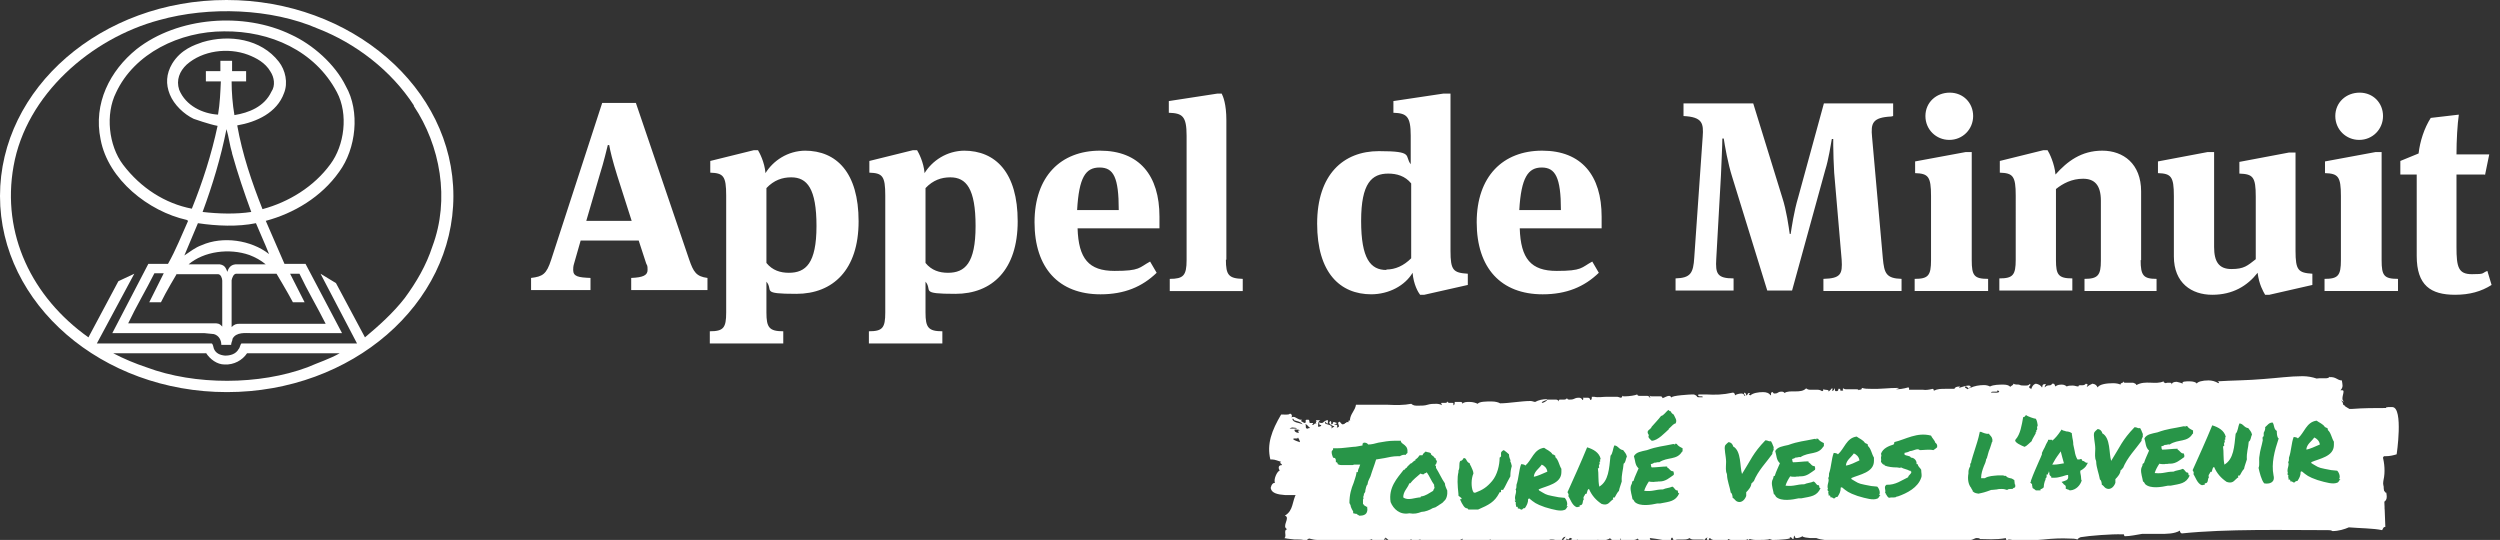 <svg id="Ebene_2" xmlns="http://www.w3.org/2000/svg" version="1.1" viewBox="0 0 534.3 115.4"><rect x="0" y="0" width="534.3" height="115.4" fill="#333333" stroke="none"/><defs><clipPath id="clippath"><path class="st1" d="M0 0h96.9v83.8H0z"/></clipPath><clipPath id="clippath-1"><path class="st1" d="M0 0h96.9v83.8H0z"/></clipPath><style>.st0{fill:#fff}.st1,.st2{fill:none}.st2{stroke:#fff;stroke-dasharray:0 0 0 0 0 0;stroke-linecap:round;stroke-linejoin:round;stroke-width:.5px}.st4{fill:#289548}</style></defs><g id="Ebene_1-2"><g id="b"><g id="c"><path class="st0" d="M96.9 41.9c0 23.1-21.7 41.9-48.4 41.9S0 65 0 41.9 21.7 0 48.4 0s48.5 18.8 48.5 41.9m-8.4-19.3C83.6 15 75.9 9.2 67.9 6.1 58 1.8 44.7 1.3 34 4.3 19.5 8.2 5.6 20.2 2.9 35.5c-2.6 14.5 3.9 28 16 36.6l6.4-12 3.4-1.6-8 14.9h24.5c.3 0 .4.8.5 1.1.4 1 1.3 1.4 2.4 1.5 1.1 0 2.3-.3 2.9-1.4.3-.3.3-.9.6-1.2h24.7l-7.8-14.9 3.3 2L78 72.1c3-2.5 6.1-5.3 8.5-8.4 2.5-3.4 4.6-7 5.9-11 3.8-10.1 1.7-21.6-4-30.1M44 75.5H24.2c2.3 1.2 4.7 2.2 7.1 3 10.4 3.9 24.2 3.8 34.4 0 2.3-1 4.8-1.8 6.9-3H52.8C51.8 77 50 78 48 77.9c-1.6 0-3.1-1.1-4-2.5" style="clip-path:url(#clippath)"/><path class="st0" d="M73.9 18.4c3.1 5.4 2.2 13.4-1.4 18.3-3.8 5.4-9.7 8.9-15.7 10.5l4 9.2h4.5l7.8 14.8H53.9c-1.4 0-3.4-.3-4.2 1.2 0 .4-.3.8-.3 1.3h-2.1c0-1-.5-2-1.6-2.3l-2-.2H24l7.7-14.8h4.2c1.7-3 2.9-6.1 4.3-9.2l-.3-.2c-8.1-1.8-16.8-8.6-18.4-17.2-1.6-7.7 2-14.7 7.7-19.3 8.8-6.9 22.9-8 33-3.1 4.6 2.1 9.4 6.3 11.7 11M72 19.7c-4.7-8.9-14.3-13.1-24.1-13-9.5 0-19.2 4.7-23.1 13.1-2.3 4.6-1.6 11.3 1.5 15.4 3.8 5 9 8.3 14.7 9.4 2.3-5.7 4.2-11.6 5.5-17.7-1.7-.3-5.1-1.5-5.1-1.5-2.1-1-4.2-3-5.1-5.2-.9-2.2-.8-4.4.5-6.6 1.9-3.1 4.8-4 6.5-4.6 5.7-1.7 12.5-.7 16.3 4.2 1.4 1.8 2 4.5 1.1 6.7-1.5 4.2-5.9 6.2-10 6.9 1.1 6.2 3.1 12.1 5.4 17.9 5.6-1.5 11-4.8 14.5-9.6 3-4 3.9-10.7 1.4-15.4m-14.2-4.4c-1.1-1.9-3-2.9-4.8-3.6-4.3-1.6-9.7-.9-13.1 2.1-1.5 1.4-2.3 3.3-1.6 5.4 1.4 3.4 5 5.1 8.3 5.3.4-2.3.5-4.9.6-7.1H44v-2.2h3.1V13h2.5v2.2h3v2.2h-3.1c0 2.3.2 4.9.6 7.2 3.1-.5 6.4-1.8 7.9-5 .9-1.3.6-3.1-.2-4.3m-8.2 17.4c-.5-1.6-.7-3.5-1.2-5.1-1.2 6.1-3 12-5.1 17.7 3.4.4 7.2.5 10.4 0-1.5-4.1-2.9-8.2-4.1-12.5m5.1 14.9c-3.9.8-8.4.6-12.4 0l-2.9 6.9c1.2-.8 2.3-1.7 3.7-2.2 4.5-2 10.6-1.1 14.4 1.9-.9-2.3-1.9-4.4-2.8-6.6m2.1 8.8c-1.1-.9-2.2-1.5-3.5-2-4.3-1.5-9.7-.8-13 2H47c1.2.2 1.3 1 1.6 1.6.2-.8.7-1.5 1.7-1.6h6.5Zm2.3 2h-8.6c-.6 0-.9.9-1 1.4v10c.6-.6 1-.7 1.7-.7h18.4c-1.8-3.6-3.9-7.1-5.6-10.7h-2l3.1 6.1h-2.5c-1.1-2.1-3.5-6.1-3.5-6.1m-21.3 0s-2.4 4-3.4 6.1h-2.5l3.1-6.2h-2c-1.8 3.6-3.9 7.1-5.6 10.7h18.4c.7 0 1.1 0 1.7.7V60c0-.5-.3-1.4-.9-1.4h-8.8" style="clip-path:url(#clippath-1)"/><path class="st0" d="M293.5 88.5s-2.7 0-3.4.6c-.7.4-1.1.6-1.6 1-.4.4-1.4 1-1.4 1s-1.6 1-2.1 1.6-4.7 4.1-5.8 4.1-3.1 1.7-3.5 2.4c-.4.7-.2 1.3-.2 2s1.2 2.4 1.4 3.1.7 1.7.9 2.1 3 5 3.7 5.1 75.5 2 75.5 2l78.8-1.1 73.6-2.4s.6-6.5-1-8.9.4-2.3 1.3-4.3-1.9-5.4-3.2-6.2c-1.3-.8-7.4-4.7-7.4-4.7l-82.2.6-82.1 2.7-41.3-.7Z"/><path class="st2" d="M291.8 88.7h-.9M288.6 90.1c.2-.2.5-.4.8-.5M287.1 91.1s.4-.2.7-.5M286.1 91.8c-.2 0-.4.3-.5.4M284 93.6c-1.2 1-3 2.4-4.1 2.9M277.9 97.2c-.6.4-1.3.9-1.7 1.4M275.4 101.2v-1M276.1 102.7c.1.3.3.5.4.8M277.2 105.3c.1.2.2.4.2.5M278.5 107.8c.7 1.1 1.6 2.5 2.3 3.2M282.9 111.6c10 .3 66.1 1.7 73.3 1.9M358.4 113.4l150.1-3.5M509.3 108.4c.1-1.8 0-4.9-.7-6.7M507.7 99.5c0-.8.8-1.1 1.5-2M509.7 95.3c-.3-1.6-1.7-3.4-2.7-4.3M505.2 89.7c-1.7-1.1-4.3-2.8-5.5-3.5M497.5 85.9l-162 3.2M333.2 89.1l-39-.5"/><path class="st0" d="M510 87.2c-2.5 0-4.9 0-7.4.2H501c-.1.3-.1.7-.3 1.4-.5.3-1 .3-1.4.3s-.8 0-1.2-.2-.9-.2-1.5-.2h-1c.7 1.8-.9 2-3 1.9H490c-1.4 0-2.8 0-3.7.4-4.6-.2-10.7.8-15.2.6-.5.2-1 .4-1.5.3-.3 0-.7 0-1.1-.3-5.8 1.2-13.3 1.4-18.9 1.7-1.1 0-3.1.4-4.4.4s-.9 0-1.1-.3c-.5.8-1.3.2-2.3.6.2 0 .1-.2-.2-.2-.6 0-2.1 0-2.4.2.2-.2.2-.3.2-.3h-.5c-.1 0-.2 0-.1-.5-.3.2-.5.4-.7.7h-1.6c-.3 0-.6 0-.7-.2-.3 0-.1.2 0 .2-2.9 0-6.7.6-9.7.4-.9 0-1.8-.2-2.5-.3-.2.3-.7.4-1.9.6-.1-.4.5-.2.5-.5h-.1c-.1 0-.1 0-.1-.2-.3 0-.4.5-.6.5s-.2 0-.3-.2c0 .2.1.2.2.2-1.5 0-3 .4-4.5.3-.7 0-1.4-.2-2.2-.5-.8 1.1-3.5.5-5.6.8v-.2h-.2c-1.8.3-7.6.2-9.7.6h-.3c-.2 0-.5 0-.7-.2s-.5-.2-.7-.2-.4 0-.6.2c-.3 0-.2-.3-.2-.5-.4 0-.2.6-.5.7-2.1 0-4-.3-6.5.4-.2 0-.3-.3-.4-.3s-.2 0-.3.3c-.7-.2.5-.2.3-.7-.2 0-.7.3-1 .3s-.6-.2-.6-.7c-.9.4.5.6.4 1.1h-.3c-.2 0-.1-.5-.6-.5-2.2 1.1-2.2 0-4.9.8v-.5h-.4c-.3 0 .1.2 0 .5h-.4c-.8 0-1.3 0-1.7.2-.4 0-.9.2-1.5.2h-.1c-.6 0-.3 0-.2-.4-1.1.8-3.6.2-4.6.6-.3 0 0-.7-.4-.7-.3 0 .1.2 0 .5-2.3 0-3.1.5-4.7.4-.4 0-.8 0-1.3-.2-.2.3-4.1.7-6.4.6h-1l.2-.3c-3 .8-4.4 0-7.9.7-.7 0-1.1-.4-1.3-.8-.7 0 .5.3.2.7h-1.2c-.3 0-.5 0-.7-.5-.1 0-.4.5-.5.5s-.1 0-.1-.4c-1 .5-1.8.6-2.6.5h-3.1c.8-.3.3-.4-.2-.7.4.7-1.7.7-2.1.8-.5 0-.1-.5.2-.5s.2 0 .3.2c0 0-.2-.2-.2-.4-.4 0-1.1.7-1.7.7s-.5 0-.6-.4c-.3 0-.2.3-.3.5-.5 0-.9-.2-1.3-.2h-2.4c-.4-.3.3-.5-.4-.7-.8.2.5.5.2.9-.5 0-.8-.2-1.1-.2s-.7 0-1.7.2c.1-.6-.5-.7 0-1.1-.5.2-1 .3-1 1h-1.9c-.2 0-.4 0-.5.3h-.8c-.2 0-.3 0-.3-.5h.3c.5 0 .5-.3.4-.7-.3.4-1.2.3-1 1.2-.1 0-.3-.2-.5-.2h-.2c-.3 0 0-.3.2-.3 0-.3-.7 0-.7-.4-.6 0 .3.3 0 .7H324c-.3 0-.5 0-.4-.4h-.1c-.4 0-.2.5-.6.5-.4 0-.9-.2-1.3-.2H317c-1 0-2-.3-2.8-.9 0 .2-.1.2-.2.2.1.3.9.2.6.7H307.2c-1 0-2-.2-2.7-.4-.3 0-.5.2-.5.5-.1-.2-.3-.2-.5-.2H302c-.3 0-.7-.2-1-.6.1.4-1.1.6-1.8.6s-.6 0-.3-.3c-.4.2-1.1.2-1.4.5-.3 0-.5-.2-.4-.6-.3 0-.2.3-.3.5-.5 0-1.1-.2-1.6-.2h-3.3c-1.1 0-2.4.2-3.6 0-.8 0-1.6-.2-2.5-.4.8-.7-.4-1.4.8-2.1-.1-.6-.6-.8-.6-1.4.3-.2.9 0 1.2-.3-.2 0-.3-.4-.3-.6-.2 0-.3-.2-.5-.2 0-.2.3 0 .5-.2 0-.3.1-.7-.1-1 .6 0 .5-.7 1.1-.7h.1v-.3c-.5 0-.8.3-1 .3s-.4-.2-.7-.6c0 0-.2.2-.4.2h.1c-.1.5.6.9-.3 1.1.4-.9-.5-.5-.6-.7.3 0 .5-.2.7-.3-.3 0-.5-.2-.7-.2h-.4c.5 0 .1.5-.2.5 0-.3.1-.7-.2-.7-.7.6.7 1.1.9 1.1-.2.2-.5.3-.7.5.7-1.1-2.1-.7-1.1-1.5 0 .2 0 .4.3.4h.1v-.7h-.1c-.3 0-.5.2-.7.3-.2.2-.3.3-.6.3s-.2 0-.4-.2c-.2.8.2.5.4.7-.1.2-.3.3-.7.3 0-.6 0-1.2.5-1.4h-.8c-.1 0-.1 0-.2.2.5 0-.3.3.2.5h-.2c-.4 0-.3.4-.8.3.3-.3.3-.4.1-.4h-.5c-.3 0 0-.7-.4-.7h-.4c-.5.3.3.6-.5.7-.2-.3-1-.3-.4-.7h-.3c-.3 0-.6-.2-.8-.3s-.5-.3-.7-.3-.4 0-.6.2c.3-.2.3-.8-.2-.9-.2.2-.5.2-.7.2H273.8c-2 3.4-3.1 6.3-2.3 9.6h.4c.6 0 1.2.3 1.9.5-.5.3.1.3.2.7-.9 0-.8.7-.5 1.2-.5 0-1.4 1.9-1 2.6h-.1c-.6 0-.9 1.1-.8 1.2.2 1 1.5 1.3 3 1.4h3.2c.1-.2.3-.5.6-.7.6.2 1.2.3 1.7.3h2.4c.5 0 .9 0 1.4.3.5-.7 3.3 0 4.6-.5 0 0-.2.2-.2.3 4.6-.6 6.5.2 9.2-.4.5 0-.4.5.4.6.3 0-.1-.2 0-.5h3.4c.8 0 1.6 0 2.7-.2.3.2 1 .2.9.8.5 0 .2-.7.8-.7h.2c0 .3-.3.4-.3.7.8-.6 1.6-.6 2.5-.6h3c-.1 0-.2.3-.3.5.3-.4.7-.5 1.1-.5s.7 0 1 .2c.4 0 .7.2 1 .2s.6 0 .8-.4c.3 0 .5.2.4.6.6 0 .5-.5 1.1-.5-.1.2-.1.3 0 .3H317.5c.3 0 .5 0 .5.5.4-.4 1.9-.5 3.3-.4 1 0 1.9.2 2.5.3.3-.3.9-.3 1.6-.3h1c0 .4-.2.4-.3.6h.1c.2 0 .3 0 .4-.3.1 0 .2-.3.2-.3.1 0 .1 0 .2.4 0-.4.2-.4.4-.4h.3c.2 0 .5 0 .7-.2h.1c.4 0 .6.2.5.6.3 0 .2-.3.3-.5.3.2.5.3.6.3h.8c.2 0 .4 0 .6.4.2-.2 1.1-.4 1.8-.4s.8 0 .9.3c0-.3.4-.3.9-.3H337.3c.3.2.1.3 0 .5.5-.4 1.3-.6 2.1-.6s1 .2 1.4.4c.5-.4.4-.2 1.2-.3-.1 0-.2.3-.3.5 1-.5 2.1-.5 3.2-.5h2.6c1 0 2 0 3-.3.2 0 .5.2.8.2h3.2c.6 0 1.1 0 1.5.4 7.1-.6 21.6 0 32.4 0s4.3-.3 5.2-.3h.1c.4 0 .8.2 1.2.2h3.1c.6 0 1.1 0 1.6.3.6-.3 1.6-.3 2.1-.6.5.2 1 .3 1.5.3h3.9c.6 0 1.2.2 1.6.6.4 0 .2-.6.5-.7h1.1c.1.3.4.4.6.4.4 0 .8 0 1.2-.2.5 0 .9-.2 1.3-.2s.6 0 .9.4c1-.4 2.1-.4 3.2-.4s1.4.2 1.9.3c.3-.3 1.2-.3 2.2-.3h3.4c.2 0 .2-.3.2-.3.1 0 .3 0 .4.2s.3.2.5.2c.9 0 2.9-.4 4.1-.3h.1v.3c.7 0 1.3-.4 1.9-.4h.1c.2 0 .3 0 .3.2s.1.2.2.2c1.2 0 2.8-.4 4.2-.4s.9 0 1.3.3c.3 0 .1-.2 0-.2 5.9-.4 12.1-.2 17.7-.5 0-.2-.3-.2-.5-.2 4.9-.2 8.8-1 12.9-.8h1.6c-1.5-.6 1.7-.7 2.8-.7h.1c.4 0 .4.4.4.4 3.5 0 11-.9 15.8-.7.8 0 1.5 0 2.2.2.3 0 .5.4.7.4h.2c-.7-.2-.3-.4 0-.4s.5 0 .4.4c.7-.3 1.6-.4 2.5-.4 1.2 0 2.5.4 3.8.5h10.2c.1 0 .2.2.3.2-.1-.5-.1-1.1 0-1.6.4-1.7.2-3.7-.2-5.1h.6c1 0 1.7-.2 2.4-.4 0 .2 1.5-10-.9-10.1s.7.2-1.3 0m-231.6 3.7c-.7-.4-2.1-.3-2.2-1.2h.1c.3 0 .3.2.1.2.4.3 1.6.3 2 1m1 .9c-.6 0-.1-.8-.5-.9h.2c.3 0 .6.7.9.7-.1.2-.5 0-.6.3m-3.3-.1h-.5c.3-.2.6-.3.9-.2.2 0 .5 0 .7.2h-1.1m1.3.9c-.3 0-.9-.3-.7-.7h.3c.4 0 .6 0 .8.2h-.2c-.3 0-.2.3 0 .3 0 .2-.1.2-.2.2m.4 2c-.5-.2-1-.3-1.4-.6 0-.2.1-.2.2-.2h.6c.1 0 .1 0 .2-.2.2.3.3.5.4.8m121-.9h-.2c.4.2.5.6.4 1.1.5 0 .6-.3.9-.5h-.2c-.2 0-.4-.2-.5-.3-.1-.2-.2-.4-.4-.4m1.4.6c-.1 0-.2 0-.3.2.1 0 .2 0 .3-.2m9.3.5c-.1 0-.2.2-.3.3h.1c.2 0 .4 0 .5.2-.1-.3-.2-.5-.3-.5m-.3.4c-.1 0-.1 0-.1.2l.1-.2m-14.5-.3h-.7.1c.5 0-.7.5.1.5-.1-.3.3-.5.6-.5h.1c0 .2-.4 0-.5.3h.9c.2-.4-.2-.5-.6-.6m-76.2 2.2c0 .3-.1.6-.3.7h1s0 .3.2.4c0-.2.4 0 .5-.3-.8-.4-.7-.3-1.4-.6"/><path class="st0" d="M509.3 104.5c.1 1.2.3 2.2-2 2.2-1.4-.3-2.9-.5-4.3-.6-7.1-.4-14 1.9-21.7 2.1v-.3c-.4 0-.2.6-.5.7h-.8c-1.6 0-3.6 0-5.7.2-2 .2-4.1.3-5.8.2-.6 0-1.1 0-1.6-.2-2.5.6-7.6 0-10.4.5H447.8c-1.1 0-2.2-.2-3-.6.9.6-1.9.7-3.5.7h-11.8c-1.3 0-2.2-.2-2.4-.3-.5.5-1.9.5-3.1.5s-1.4 0-1.8-.2c-.5 0 .3.3-.3.5l-2.7-.3H408c-1 0-2-.2-3.1-.3-4.4.6-11.2-.2-15 .4-.5-.6-2.4-.2-3.2-.9-.4 0-.2.2.1.3h.3-4.3c-.7 0-1.4-.2-1.9-.5-.2.5-1 .7-1.8.7s-1.4-.3-1.7-.7c-.3 0 .1.2 0 .5h-3.2c-.7 0-1.4 0-2.5.3-.5 0 .3-.5.3-.7-.7.4-1.6.6-2.5.6s-1.2-.2-1.7-.4c-.2 0 0 .4-.5.4h-.4c.6-.3.4-.3 0-.7-.5 0 .3.5-.3.7-.2 0-.5-.2-.8-.2h-1.1c-.4 0-.6 0-.6-.5-.3 0-.2.3-.3.5-.3-.3-1.1 0-1.1-.6-.2.4-1 .4-1.4.6-.7-.2.2-.4 0-.7h-.2c-.5 0-.2.6-.5.7-.9 0-1.7-.3-2.4-.3h-1.3c.1 0 .2-.3.3-.5h-.1c-.4 0-.6.2-.6.5-.6 0-1-.2-1.5-.3h-1.3c.1 0 0-.2-.2-.2h-3c.1 0 .2-.3.3-.5-1.4.4-3 .4-4.6.4s-1.5 0-2.2-.2-1.5 0-2.3-.2h-4.4c-.1-.2-.4-.3-.7-.3h-1c-.3 0-.5 0-.6-.4-.2 0-.4.3-.5.5-.1 0-.3-.2-.5-.2h-.9c.1-.3-.2-.3-.2-.5-.5.3-1.5.4-2.5.3-1.3 0-2.8-.4-3.2-1.2-.5 0 .3.6.4.7-.1 0-.7.2-1.2.2s-1-.2-.9-.4c-.5.2-.8.3-1.1.2-.4 0-.8-.2-1.4-.4.2.2.2.3 0 .3h-1.2c-.3 0-.5 0-.7.2v-.5c-1.3.3-2.8.3-4.4.2-.8 0-1.6 0-2.4-.2s-1.5 0-2.2-.2h-2.3c-9.3-.3-19.2-.8-29.4-.7h-3.3c-1 1.7-.6 3.7-2.5 4.8 1.3.4-.8 2.3.5 2.9-.9.2 0 1.5-.6 1.9.9.2 1.6.2 2.2.3h.6c.6 0 1.2 0 2 .3 0-.3.2-.4.5-.5.7.2 1.3.3 1.9.3h1.4c.5 0 1 0 1.7.2 1.9-.4 7.2.3 8.5-.4 0 .2-.4.4 0 .5h1.1c.5 0 .7 0 1 .2.5-.2.4-.8.7-1 .5.3.5.5.9.6-.2 0-.3 0-.5.2-.4 0-.1-.5-.4-.6 0 .3 0 .6.2.7 1.7-.2 4.5.4 5.3-.6.1.4.3.5.5.5.4 0 1.1-.4 1.5-.4 0 .2-.1.5.2.5.5-.4 1.9-.4 3.3-.4h.9l1 .2c1.6 0 3.1 0 3.6-.5 0 .2-.1.4-.3.5h4.4c.7 0 1.3 0 1.8-.3.4.3 1 .4 1.7.4 1.6 0 3.8-.3 5.4-.2h5.5c0-.2.2-.2.5-.2s.6 0 1 .2.7.2.9.2h.1c.3-.4.3-.9 1-1-.1.3-.9.8-.3 1.1 0-.3.6 0 .7-.3-.2 0-.3-.2-.2-.4.1 0 .2.2.3.2s.2 0 .3-.2.2-.2.5 0h.1c0 .3-.6.2-.5.7h.4c.7 0 .8-.4 1.3-.5 0 .2-.1.5.2.5 1.2-.4 2.8.3 4.2-.5-.2.2 0 .3.3.3.7 0 2-.3 2.2-.6.2.4.8.6 1.4.6s1.1 0 .7-.5c.4 0 .1.5.6.6h.1c.4-.3.8-.3 1.2-.3h.8c.4 0 .7 0 1.1-.3.1.3.5.4.9.4h1.8c.1-.3-.3-.5 0-.5 1.9.2 2.8.5 4.2.6h.2c0-.3 0-.7.3-.7.1.2.3.3.2.7.5-.3.9-.3 1.3-.3h.9c.4 0 .8 0 1.3-.3.2.2.5.3.8.3h1.8c.3 0 .4 0 .6.2 0-.4.4-.5.7-.7-.3.2-.3.6.2.7 0-.2 0-.5.3-.5.1.2.3.3.7.4h2.1c.3 0 .7 0 .9.3 0-.2 0-.5.3-.5.1.2.8.3 1.5.3 1 0 2.2 0 2.6-.3v.3c.1 0 .2-.3.4-.3 0 0 .6.2 1.3.2 1.1 0 2.6 0 2.9-.2-.1 0 .1 0 .6.2 1.4 0 4.7-.2 3.6-.6h.2c.4 0 .3.4.7.4.1-.3 0-.7.3-.7-.1.3.1.5.4.5s1-.2 1.2-.4c.3.3 1 .3 1.7.4h1.3c.5.2 1.1.3 1.8.4h2.1c7.1 0 17.8.5 25.8 0h3.2c.6 0 1-.5 1.5-.4.2 0 .4 0 .6.2 1.2 0 3.3.2 5.5-.2 0 .3.1.5.4.6 0 0 0-.3.2-.3.5 0 1.1.2 1.7.2 1.8 0 3.7 0 5.7-.2 1.9-.2 3.9-.3 5.6-.2.6 0 1.2 0 1.7.2.1-.2.4-.4.7-.5 1.7-.3 6.7-.7 8.9-.6h.3c.1 0 0 .3.2.4 1.2 0 2.4-.3 3.7-.5h3.8c1.5 0 3.1 0 4.3-.7 0 .3.1.5.4.6 9.6-1 22-.7 31.3-.7.3 0 .6 0 .9.2 1.3 0 2.6-.4 3.5-.8 2.4.2 5.3.2 7.1.6.2-.2.2-.7.7-.7-.1-2.8-.1-4.3-.5-7.4.2.4.1.4 0 .3M415 108c-.4 0-.6.2-.8.2s-.3 0-.6-.3c-.2.5.1.6.5.6h.6c0-.2.1-.4.3-.5"/><path class="st0" d="M508.3 104.3h-9.5c-1.2-.2-2.5-.4-3.8-.5-.9 0-1.7 0-2.5.4 0-.3-.2-.4-.4-.4-.4 0-.7.2 0 .4h-.2c-.3 0-.5-.4-.7-.4-.6 0-1.4-.2-2.2-.2-4.8-.2-12.3.6-15.8.7 0 0 0-.4-.4-.4h-.1c-1.1 0-4.3 0-2.8.7h-1.6c-4.1-.2-8 .6-12.9.8.2 0 .5 0 .5.2-5.6.3-11.9 0-17.7.5.1 0 .2.2 0 .2-.4-.2-.9-.3-1.3-.3-1.4 0-3 .4-4.2.4s-.2 0-.2-.2-.1-.2-.3-.2h-.1c-.6 0-1.1.4-1.9.4v-.3h-.1c-1.2 0-3.2.3-4.1.3s-.3 0-.5-.2c-.1 0-.3-.2-.4-.2s0 .3-.2.3h-3.4c-1 0-1.9 0-2.2.3-.5-.2-1.1-.3-1.9-.3-1 0-2.2 0-3.2.4-.2-.3-.5-.4-.9-.4s-.9 0-1.3.2c-.5 0-.9.2-1.2.2s-.5 0-.6-.4h-1.1c-.3 0-.1.7-.5.7-.4-.4-1-.6-1.6-.6h-3.9c-.6 0-1 0-1.5-.3-.5.3-1.5.3-2.1.6-.5-.2-1-.3-1.6-.3h-3.1c-.5 0-.9 0-1.2-.2h-.1c-.9 0-3.4.3-5.2.3-10.8 0-25.3-.5-32.4 0-.4-.3-.9-.4-1.5-.4h-3.2c-.4 0-.6 0-.8-.2-.9.3-1.9.4-3 .3h-2.6c-1.1 0-2.2 0-3.2.5 0-.2.1-.4.3-.5-.8 0-.7 0-1.2.3-.4-.2-.9-.4-1.4-.4-.8 0-1.6.2-2.1.6.1-.2.3-.3 0-.5-.3.2-.8.2-1.3 0h-1.1c-.5 0-.9 0-.9.3-.2-.2-.5-.3-.9-.3-.7 0-1.6.2-1.8.4-.3-.3-.5-.4-.6-.4h-.8c-.2 0-.4 0-.6-.3 0 .2 0 .5-.3.5.1-.3-.1-.5-.5-.6h-.1c-.2.2-.5.2-.7.2h-.3c-.2 0-.4 0-.4.4 0-.3-.1-.4-.2-.4s-.1 0-.2.3c-.1 0-.2.3-.4.3h-.1c0-.2.3-.2.3-.5h-1c-.7 0-1.3 0-1.6.3-.6-.2-1.5-.3-2.5-.3-1.4 0-2.9 0-3.3.4 0-.4-.2-.5-.5-.5H316.1c-.2 0-.2 0 0-.3-.6 0-.5.5-1.1.5 0-.3-.1-.5-.4-.6-.1.3-.4.4-.8.4s-.6 0-1-.2-.7-.2-1-.2c-.5 0-.9 0-1.1.5 0-.2.1-.4.3-.5h-3c-.9 0-1.7 0-2.5.6 0-.3.3-.4.3-.7h-.2c-.6 0-.3.7-.8.7.1-.6-.5-.5-.9-.8-1.1.2-1.9.2-2.7.2h-3.4c-.1.3.3.5 0 .5-.8 0 0-.5-.4-.6-2.7.6-4.6-.2-9.2.4 0-.2.2-.2.2-.3-1.3.6-4.1-.2-4.6.5-.4-.2-.9-.3-1.4-.3H280c-.6 0-1.2 0-1.7-.3-.2.2-.4.5-.6.7h3.3c10.2-.2 20.1.4 29.4.7h2.3c.9 0 1.4 0 2.2.2s1.6 0 2.4.2c1.5 0 3.1 0 4.4-.2v.5c.1-.2.4-.2.7-.2h1.2c.2 0 .2 0 0-.3.6.2 1 .4 1.4.4s.6 0 1.1-.2c-.1.3.4.4.9.4s1.1 0 1.2-.2c-.1-.2-.9-.7-.4-.7.5.7 1.9 1.1 3.2 1.2 1 0 2 0 2.5-.3 0 .2.3.3.2.5h.9c.3 0 .3 0 .5.2.1-.2.3-.4.5-.5.1.3.3.3.6.4h1c.3 0 .5 0 .7.3 1.5-.2 3-.2 4.4 0 .8 0 1.5 0 2.3.2s1.5 0 2.2.2c1.7 0 3.3 0 4.6-.4 0 .2-.1.4-.3.5h3c.2 0 .4 0 .2.2.6 0 .9-.2 1.3 0 .5 0 .9.2 1.5.3 0-.4.2-.5.6-.5h.1c0 .2-.1.4-.3.5.4 0 .8-.2 1.3 0 .7 0 1.5.2 2.4.3.3 0 .1-.7.5-.7h.2c.2.3-.7.6 0 .7.5-.2 1.2-.2 1.4-.6 0 .5.8.3 1.1.6 0-.2 0-.5.3-.5 0 .4.3.5.6.5h1.1c.3 0 .5 0 .8.2.6-.2-.2-.7.3-.7.3.4.5.4 0 .7h.4c.5 0 .3-.2.5-.4.4.2 1 .4 1.7.4.9 0 1.8 0 2.5-.6 0 .2-.8.6-.3.7 1.1-.3 1.8-.4 2.5-.3h3.2c.1-.3-.3-.5 0-.5.3.4 1 .6 1.7.7.8 0 1.5-.2 1.8-.7.5.4 1.1.5 1.9.5h4c-.3 0-.5-.4-.1-.3.8.7 2.6.3 3.2.9 3.7-.7 10.6.2 15-.4 1 .2 2.1.3 3.1.3h11.2c.9 0 1.8 0 2.7.3.5-.2-.3-.4.3-.5.4 0 1.1.2 1.8.2 1.2 0 2.6 0 3.1-.5.2 0 1.1.2 2.4.3 3.4.2 9.5 0 11.8 0s4.3 0 3.5-.7c.8.3 1.8.5 3 .6s2.6 0 3.9 0H457.1c2.8-.6 7.9 0 10.4-.5.5 0 1 .2 1.6.2 1.6 0 3.7 0 5.8-.2s4.1-.3 5.7-.2h.8c.3 0 .1-.7.5-.7v.3c7.7-.2 14.6-2.4 21.7-2.1 1.4 0 2.9.3 4.4.6 2.3 0 2.2-1 2-2.2-.1 0-.2 0-.3-.2-1-1.4-1.2-1.4-1.4-1.4m-93.3 4.4c-.1 0-.2.3-.3.5h-.6c-.4 0-.7 0-.5-.6.2.2.4.3.6.3.2 0 .4 0 .8-.2m-28 1h.3-.3m1.3 6h.1-.1m109.6-34.6c-.4.6-1.3.2-2.8.4-.9-.3-1.9-.5-3-.5-2.6 0-5.5.4-8.3.6-3.3.3-6.9.3-9.9.5.2 0 .5.3.2.4-.6-.4-1.4-.6-2.1-.6-1.3 0-2.4.3-2.5.7-.1-.3-.8-.5-1.5-.5-.9 0-1.8 0-1.5.5-.4-.2-.9-.3-1.3-.4-.6 0-1.1.2-1 .6-.1-.3-.2-.4-.4-.4h-.6c-.2 0-.4.2-.5 0-.1 0-.3 0-.3-.3-1.7.8-3.9-.3-5.8.8-.1-.3-.4-.4-.7-.5H454.2c-.2 0-.3 0-.3-.3-.2.5-.7.2-.7.7-.4-.2-1-.3-1.6-.3-1.3 0-2.9.2-3.3.9-.2-.4-.4-.7-1.1-.8-.5.2-.8.4-1.2.7 0-.4.5-.5-.2-.7-.5.7-1.6 0-1.6.6-.4 0-.8-.2-1.2-.2s-1 0-1.3.2c-.2-.2-.6-.4-1-.4s-1 0-1.4.4c-.2-.2-.1-.6-.5-.6h-.2c-.4.7-.9 0-1.6.8 0-.3.1-.5.3-.7h-.3c-.7 0-.4.7-.6.7-.2-.4-.7-.7-1.3-.8-.7.2-.9.9-1 1.2 0-.2-.4-.2-.4-.4-.2-.3.7-.6 0-.7-.1.3-.5.3-1 .3s-.8 0-1.2-.2c-.4 0-.9 0-1.2-.2 0 .4-.5.4-.7.7-.1-.3-.7-.5-1.4-.5-.9 0-2.1 0-2.9.4-.4-.2-.8-.3-1.3-.3-1 0-2.1.2-2.9.6h-.1l-.6.3c0-.3-.6-.2-.4-.6h.1c.4 0 .4.3.6.4 0 0 .2-.2.4-.2h.1c0-.3-.2-.4-.5-.4-.6 0-1.6.4-2 .5 0-.2.2-.2.2-.3-.8 0-1.1.2-1.2.5H415.8c-1 0-1.7 0-2.5.4 0 0 0-.3-.2-.4-.9.2-1.5.3-2.1.2h-3c0-.2.1-.5-.2-.5-1 .3-2 .4-2.5.4 0-.2.4 0 .5-.3-2.3 0-4.1.3-6.1.2-.6 0-1.1 0-1.8-.2.1.5-.5.3-.7.5 0-.2-.2-.2-.4-.2h-2.1c-.3 0-.5 0-.7-.2-.5.2.3.4-.3.5h-.2c-.2 0-.2 0-.2-.2s0-.2-.2-.2h-.2c0 .2 0 .5-.4.5h-.1c-.4 0-.1-.5-.4-.6 0 .2 0 .5-.4.5h-.1c0-.2.4-.4 0-.5-.5.5-.1.2-.7.7.2-.6-1-.2-1.1-.6 0 .2 0 .5-.3.5-.3-.2-.6-.3-.9-.3H387c-.3 0-.6 0-1-.3-1.1 1.2-3.6.2-4.6 1-.1-.2-.4-.3-.6-.3s-.5 0-.8.2-.5.2-.7.2-.3 0-.4-.3c-.7 0-.2.6-.5.7-.3-.5-.9-.7-1.6-.7-1 0-2.2.2-2.7.7-.8-.3.2-.3-.2-.5h-.1c-.4 0-.2.5-.6.5 0-.3-.1-.5-.4-.6-.3.4.6.7 0 .7 0-.3-.3-.5-.6-.5-.5 0-1.2.2-1.4.4 0-.3-.1-.5-.4-.6-2.3.5-3.8.5-5.8.4H363c-.2.3 0 .3.2.4h.4c.2 0 .3 0 .3.2h-.7c-.4 0-.5 0-.6-.3-.1 0-.2-.2-.6-.3h-.4c-.1 0-4.5.2-4.4.7-.1-.3-.3-.4-.5-.4-.4 0-1 .4-1.4.5 0-.3-.2-.4-.5-.4H353c-.3 0-.3 0-.4-.2-.1.3.3.5 0 .5-.1-.3-.4-.4-.6-.4h-1.6c-.2 0-.4 0-.5-.3-.4.2-1.7.4-2.5.4s-.6 0-.7-.2c0 .2 0 .5-.3.5-.2 0-.5-.2-.8-.2h-2.2c-.9 0-1.8.2-2.7 0h-.5c0 .3 0 .7-.3.7-.1-.4-.3-.5-.6-.5h-1.1c.3 0 .2.5 0 .5-.1-.3-.4-.5-.7-.5s-.6 0-1 .2-.7.2-1 .2-.5 0-.6-.3c-.2.3-.5.3-.7.3h-.7c-.2 0-.4 0-.4.4-.1-.3-.3-.4-.6-.4H330.7c-.1.3-.8.7-1.1.7h-.1c.1-.5 1-.4 1.2-.8-1 0-1.9.2-2.6.6-.3 0-.6-.2-1-.2-1.9 0-4.7.5-6.5.5-.3-.2-1-.4-1.8-.4-1.2 0-2.6 0-3 .5-.4-.2-1-.4-1.7-.4s-1.2 0-1.6.4c.1-.3-.1-.4-.4-.4h-1.2c0 .3 0 .7-.3.7.1-.4 0-.5-.2-.5h-.6c-.2 0-.3 0-.4-.3-.1.2-.3.3-.5.3h-.7c-.2 0-.3 0 0 .5-.4-.2-.8-.3-1.2-.3-.6 0-1.3 0-1.9.2s-1.3.2-2 .2-1 0-1.5-.4c-1.5.3-3.2.3-5.1.2H289.8c-.2 1.3-1.2 1.9-1.3 3.3h.4c.2.5-1.1.4 0 .5-.1.2-.3.3-.7.3-.1.3.2.3.2.5.2 0 0-.7.9-.7h.1c-.2-.2-.3-.5-.2-.9.4 0 .7.4.9.5.1 0 .2 0 .2-.2h.2c.1 0 .1.2-.1.4s-.3.4-.5.4h-.1c.1.3.9.2.6.7.5 0 .1-.5-.2-.5.2-.2 1.5-.5 1-.8h2.5c.6.2 0 .2-.4.2h-.3c.2.2.2.4.2.7h.1c.2 0 .2 0 .2-.3s0-.3.2-.3h.2v.5c.2 0 .2-.3.6-.3h.1c-.5.3 0 .4 0 .9.3-.2.3-.6.7-.7-.3 0-.7-.2-.2-.7.2 0 .3.3.4.3s.2 0 .3-.3c.3 0 0 .2 0 .3.3-.2.7-.3 1.2-.3s1 .2 1.1.6c.3-.6.6-.2 1-.7.8.2-.3.3-.3.5.2 0 .4.2.5.2.2 0 .4 0 .5-.2s.2-.2.3-.2h.2c.6 0 .5.5 1 .6 0-.3.1-.4.2-.4h.4c.1 0 .2 0 .4-.4.6.2 1.1.3 1.6.3h1.2c.6 0 1.1 0 1.7.4.1-.2.4-.3.6-.3s.3 0 .3.3c.3 0 .2-.3 0-.3h.3c.4 0 1 .4.8.9.2-.2.4-.4.8-.3h.4c0 .3-.2.5-.2.5h.4c0-.4-.2-.6-.6-.7h-.5c.2-.2.6-.3.7-.7 0 .3 0 .4.1.4h.4c.1 0 .3 0 .4.4.2 0 .7-.5.3-.5h-.1.3c.3 0 .2.4-.1.8h.1c.5 0 1.2-.5.6-.7h.1c.1 0 .2.2.4.3.1.2.3.3.4.4.1 0 .2 0 .2-.4.4.2.8.7.4.9h.1c.9 0-.4-1.1.5-1.4.7.2.2.3.2.7h.3c.1 0 .2 0 .2.3.4-.2.7-.3 1.1-.2h1c.4 0 .7 0 1.1-.2.1.6-.8.4-.7 1 .6-.3 1.4-.4 1.7-1H319.6c.3 0 .5 0 .8.2.4 0 .6 0 .5-.5.2.2.5.2.9.2h.4c-.7.4.4.4.6.7.7 0-.1-.6 0-.9h.1c.1 0 .1 0 .1.2s.2 0 .3 0c.3 0 .6 0 .1-.3h.1c.2 0 .4.2.6.4.2.2.5.4.8.4s.5 0 .7-.3c0-.2-.1-.2-.3-.2h-.3c-.2 0-.4 0-.2-.3h.3c.5 0 1-.2.4-.4h.1c.2 0 .5.6.7.7.2 0 .4-.3.5-.5.5.3.9.4 1.4.5h1.3c-.1-.2-.2-.3-.2-.5.9.6 2.1.8 2.9 1.7-.1-.6-1-.6-.9-1.3.1 0 .4.2.6.2.3 0 .5 0 .6-.3.2.4.4.7.6 1.1.6 0-.4-.6.3-.9.2.4 1.1.3 1.3.8.6-.6-.5-.2.1-1.1.4 0 .5.3.4.7H336.1c.1 0 .2 0 .3-.3h-.2c-.3 0-.9-.3-.5-.8h.1c.2 0 .3 0 .3.2s.1.2.3.2h.3c-.2 0-.4.5 0 .5.3-.2.1-.3.3-.9.5 0 .5.5.2.7h.2c.4 0 .3-.4.5-.5.2 0 .2.8-.2.8h-.3c-.1.3.1.4.4.4h1c-.2-.2-.6-.3-.4-.9.6 0 1.1.5.6.7h.2c.4 0 .3-.4.5-.5 0-.2-.4-.2-.7-.2.1-.2.2-.3.3-.3s.3 0 .6.2c0 .3-.1.7.2.7.5 0-.3-.5 0-.9.1 0 .4.2.5.2s.2 0 .2-.3c.4.3.8.4 1.3.4s.6 0 1-.2c-.1 0-.3.3-.3.5.8 0 .4-.3.7-.7.5 0 .5.5.4.9.2 0 .2-.3.6-.3h.1c-.1-.2-.2-.3-.4-.4.3 0 1 0 1.6-.3.2.2.7.3 1.1.3s.8 0 .5-.4c.2.2.5.2.7.3h.8c.1 0 .3 0 .3.2.3 0 .2-.3.3-.5.5 0 .4.5.6.7.3-.5.6-.7 1.9-.8-.2.2-.2.3-.2.3h.2c.1 0 .2 0 .1.3.1 0 .4-.3.6-.3s.1 0 .1.4c.3-.2.3-.6.7-.7.3 0 .2.4.6.4h.3c0 .3-.3.4-.3.7.1.2.3.4.6.4-.9-.4-.1-.7.1-1.2.1 0 .2.2.4.2h1.2v.5h-.3c-.2 0-.3-.3-.6-.3-.2.5.3.5.2.9.2-.3.8-.3 1-.7.3.2.4.5.9.6.1-.4-.5-.4-.6-.7.1 0 .3-.2.4-.2.4 0 .8.4.7.8.5-.2.1-.8 0-.9.2-.2.7 0 1.4 0-.1 0-.2.3-.3.5.2-.5 1.6 0 1.4-.8.1.2.3.3.6.3h.6c.3 0 .6 0 .7.5.6 0-.3-.3 0-.7.3.2.7.2 1 .3h1.3c.3 0 .6 0 .8.5.5 0 1.1-.2 1.2-.7.2.2.4.3.6.3h1c.2 0 .5 0 .7.2.3 0 .2-.4.3-.7.2.2.3.3.4.3.2 0 .4-.2.8-.2-.2.2-.2.3-.1.3h.3c.2 0 .4 0 .3.5.4-.5 2 0 2.3-.6.5 0 .5.3.2.5.3 0 1-.3 1.4-.3s.4 0 .4.4c.4-.4 1.2 0 2.1-.4.1.3.5.2.4.4h.9c.3 0 .5 0 .6-.4.9 0 .9.2 1.6.6.3 0-.1-.2 0-.5.2.2.5.3.8.3s.4 0 .6-.3c.4.2.8.3 1.2.3h2.2c.5 0 .9 0 1.4.4.8-.4 1.4-.4 2.2-.3h2.7c-.1.2 0 .3.1.3s.4-.2.4-.3c.4.2 0 .3 0 .5h.1c.3 0 .3-.3.4-.5.1 0 .3.2.4.2s.2 0 .3-.2.2-.2.5-.2v.7c.5 0 .5-.4.7-.7h.7c.1 0 .1 0 .2-.2.3.2-.1.3.2.7.3 0 .2-.4.3-.7H397c.1 0 .1 0 .1.3.2-.3 1.1 0 1-.5.3 0 .6.2.8.2h.7c.2 0 .5 0 .8.3.3 0 .2-.3.3-.5.5.2 1.4 0 1.1.8.2 0 .4-.2.7 0-.2-.2-.4-.3-.7-.4.1 0 .2-.2.3-.2s.3 0 .4.2.2.2.3.2.1 0 .1-.5c.6.2 1.1.4 1.6.4s1.1 0 1.7-.6c.3 0-.1.2 0 .5h.4c.4 0 .2-.5.6-.5h.2c.5 0 .6.3.5.7.4-.5.9-.6 1.5-.6h.6c.4 0 .8 0 1.2-.2.8.2-.3.3-.3.5.3-.2 2.3 0 1.2-.3 0-.2.3-.2.5 0h.4v.7c1-.8 1.2 0 1.4-1 .1.3.3.4.6.4H416.4c.3 0 .2-.3.3-.5.2.2.5.2.6.3h1.7c-.2.2-.1.4.2.4.7 0 2.5-.7 2.8-.7.2.2.5.3.9.4.4 0 .9 0 1.2-.2.2 0 .3.3.4.6.3 0-.1-.2 0-.5.4 0 .6.2.7.2s.1 0 0-.5h.1c.6 0 .7.3.4.6h.5c.2 0 .2 0 .2.2.1-.3.2-.2.5-.7.6.4 1.2 0 1.6.4 0-.2.1-.3.3-.3.3 0 .7.2 1.1.3 0-.2.1-.3.4-.3s.7.2 1 .3c.3 0 .2-.4.3-.7h1.6c-.8.3.6.4 0 .5h.6c.1 0 .2 0 .3.2.4 0 .5-.3.5-.7.1 0 .2 0 .4.2.1 0 .3 0 .3-.3.1.2.3.3.5.3s.5 0 .6-.3c.2.3-.4.5-.3 1.2h.1c.2 0 .2 0 .2-.3s0-.3.2-.3h.2c-.5-.3-.3-.4.1-.4s.5 0 .6.3c-.2-.3-.1-.4.1-.4h.6c.3 0 .5 0 .5-.3.2.2.4.3.6.3h1c.2 0 .3 0 .4.5.3 0 .2-.3.3-.5.1 0 .2.2.3.2h.5c.1 0 .1 0 .1.3.3 0 .2-.3.3-.5.2.2.6.3.9.3s.7 0 .7-.6c.2.3.7.4.9.8 2.6-.9 4.9-.3 7.2-1.2.5.2 1.1.3 1.8.3h5.1c0-.2-.1-.2-.2-.2l.1-.2c.2 0 .5.3.3.5.3-.2.8-.3 1.2-.3s.5 0 .8.2c.6 0-.7-.4 0-.7.2.2.4.2.6.2h.4c.3 0 .6 0 1 .4.3 0 0-.7-.2-.7h.1c.3 0 1.3.3 1.3.6.3 0 .3-.4.1-.5h-.1.8c.5 0 1 0 .6.4.3 0 .9-.5 1.3-.5s.4 0 .5.4c.2-.3.5-.4.8-.4.5 0 1.1.3 1.5.4.4 0-.1-.2 0-.5.2 0 .3.2.5.2h1c.2 0 .4 0 .5.3.1 0 .2 0 .3-.2s.1-.3.1-.3l.1.3c.4-.4.7-.8 1.6-.8-.1.3-.7.3-.3.7.3-.2.4-.7 1-.7h.2c-.1.2-.4.3-.5.5.5 0 1.1-.2 1.2-.7.2 0 .3.3.4.6.1-.5.2-.2.7-.7.2.2.5.4.7.6.3 0-.1-.2 0-.5h1.1c.1 0 .2 0 .4.3.3-.2 1.1-.3 1.7-.3s.7 0 .8.3c.1 0 .6-.5.8-.5s.2 0 .1.3c2.8-.9 11-.4 12.5-.8h6.3c.1-.2.1-.3.3-.5-.7 0-.2-.7-.9-1.1.3 0 .3.2.6.2h.1c-1-.4.4-2.4-.4-2.4h-.4c.7-.7.4-1.3.3-2.1-1 0-1.2-.8-2.6-.7m-71.3 3.1c.2 0 .3 0 .3-.3.9.4 0 .6-.9.5h-.5c.1-.2.3-.2.5-.2h.6M378 91.6h-.1.1m-35 .7h-.4.4c.1 0 .1.2.1.4s0 .3.2.3h.1c0-.2.1-.2.3-.2h.6c.2 0 .3 0 .3-.2-.4 0-1.1-.3-1.6-.3m-16.1-.8c-.1 0-.2.3-.1.3h.1c.3 0 .2.4.2.7H327.8c-.5-.3-.3-.9-.9-1m2 .4s-.2.3-.7 1.1h.8s.1 0 .1-.2c-.4-.5-.2-1.1-.2-1.1m-9.3.3h-.1c-.1.6.7.6.9.9.3-.2-.1-.8-.8-.9m-32.3-.1v.3s-.1 0-.2.2v.3h.4c-.1 0 .3-.7-.2-.8"/><path class="st0" d="M501 87.5c-2 0-4 .2-6.2 0h-.1c-1.5.3-9.7 0-12.5.8 0-.2 0-.3-.1-.3-.2 0-.7.4-.8.5-.1-.2-.4-.2-.8-.3-.6 0-1.5 0-1.7.3-.2-.2-.3-.3-.4-.3h-1.1c-.1.3.3.5 0 .5-.2-.2-.4-.4-.7-.6-.5.4-.6.2-.7.7-.1-.2-.2-.4-.4-.6-.1.5-.7.5-1.2.7.1-.2.4-.3.5-.5h-.2c-.6 0-.7.4-1 .7-.4-.4.1-.3.3-.7-.9 0-1.2.4-1.6.8 0-.2 0-.3-.1-.3s-.1 0-.1.2c-.1 0-.1.2-.3.2-.1-.3-.3-.3-.5-.3h-1c-.2 0-.4 0-.5-.2-.1.3.3.5 0 .5s-.9-.3-1.5-.4c-.3 0-.6 0-.8.4-.1-.3-.3-.4-.5-.4-.4 0-1 .4-1.3.5.3-.3-.1-.4-.6-.4h-.7c.2 0 .2.5-.1.5 0-.3-1-.6-1.3-.6h-.1c.2 0 .5.7.2.7-.4-.3-.7-.4-1-.4h-.4c-.2 0-.4 0-.6-.2-.7.3.6.6 0 .7-.3 0-.5-.2-.8-.2-.5 0-.9 0-1.2.3.1-.2-.1-.5-.3-.5 0 0-.1 0-.1.2.1 0 .3 0 .2.2-1.5 0-3.5.2-5.1 0-.7 0-1.3 0-1.8-.3-2.2 1-4.6.3-7.2 1.2-.1-.4-.7-.4-.9-.8 0 .5-.3.6-.7.6s-.7-.2-.9-.3c0 .2 0 .5-.3.5 0-.2 0-.3-.1-.3h-.5c-.1 0-.2 0-.3-.2 0 .2 0 .5-.3.5-.1-.4-.2-.5-.4-.5h-1c-.2 0-.4 0-.6-.3 0 .3-.2.3-.5.3h-.6c-.2 0-.3 0-.1.4-.1-.2-.4-.3-.6-.3-.4 0-.6.2-.1.4h-.2c-.2 0-.2 0-.2.3s0 .3-.2.3h-.1c0-.8.5-.9.3-1.2-.2.2-.4.3-.6.3s-.4 0-.5-.3c-.1.2-.2.3-.3.3s-.2 0-.4-.2c0 .4-.1.7-.5.7-.1 0-.2-.2-.3-.2h-.6c.7 0-.7-.2 0-.5-.4 0-.8.2-1.2 0h-.4c0 .3 0 .7-.3.7-.3-.2-.7-.3-1-.3s-.4 0-.4.3c-.4-.2-.8-.3-1.1-.3s-.3 0-.3.3c-.3-.3-1 0-1.6-.4-.3.5-.4.4-.5.7 0 0-.1-.2-.2-.2h-.5c.3-.2.2-.5-.3-.6h-.1c.1.4.1.5 0 .5s-.4 0-.7-.2c-.1.3.3.5 0 .5-.1-.2-.2-.4-.4-.6-.3.2-.8.3-1.2.2-.4 0-.7 0-.9-.4-.4 0-2.2.8-2.8.7-.2 0-.3 0-.2-.4H417.5c-.2 0-.4 0-.6-.3 0 .2 0 .5-.3.5H415.2c-.3 0-.6 0-.6-.4-.2 1-.4.2-1.4 1v-.7h-.9c1.1.4-.9.2-1.2.3 0-.2 1-.3.3-.5-.4.2-.8.2-1.2.2h-.6c-.6 0-1.1 0-1.5.6.1-.4 0-.7-.5-.7h-.6c-.4 0-.2.5-.6.5h-.4c-.1-.3.4-.4 0-.5-.5.4-1.1.6-1.7.6s-1-.2-1.6-.4c0 .4 0 .5-.1.5s-.2 0-.3-.2-.3-.2-.4-.2-.2 0-.3.2c.3 0 .5.2.7.4h-.7c.3-.7-.6-.6-1.1-.8 0 .2 0 .5-.3.5-.3-.2-.5-.3-.8-.3h-.7c-.2 0-.5 0-.8-.2.2.6-.8.2-.9.5 0-.2 0-.3-.1-.3h-.5c0 .3 0 .7-.3.7-.3-.5.1-.6-.2-.7 0 .2-.1.2-.2.2h-.7c-.2.2-.2.6-.7.7v-.7c-.2 0-.4 0-.5.2s-.2.2-.3.2-.2 0-.4-.2c0 .2 0 .5-.4.5h-.1c0-.2.4-.4 0-.5 0 .2-.2.3-.4.3s-.2 0-.1-.3c-.8.2-1.5.2-2.1 0h-.6c-.7 0-1.4 0-2.2.3-.4-.3-.9-.4-1.4-.4h-2.2c-.4 0-.8 0-1.2-.3-.2.2-.4.3-.6.3-.3 0-.6-.2-.8-.3-.1.3.3.5 0 .5-.5-.3-1-.5-1.6-.6-.1.4-.3.4-.6.4h-1 .1c.2-.2-.2 0-.4-.4-.9.3-1.7 0-2.1.4 0-.3-.2-.4-.4-.4-.5 0-1.1.3-1.4.3.3-.2.3-.4-.2-.5-.3.6-1.9 0-2.3.6.1-.4-.1-.4-.3-.5h-.3c-.1 0-.1 0 .1-.3-.4 0-.6.3-.8.2-.1 0-.2 0-.4-.3 0 .3 0 .7-.3.7-.2-.2-.4-.2-.7-.2h-1c-.2 0-.5 0-.6-.3-.1.5-.7.5-1.2.7-.2-.4-.5-.5-.8-.5h-1.3c-.3 0-.6 0-1-.3-.3.4.6.7 0 .7-.1-.4-.4-.5-.7-.5h-.6c-.2 0-.5 0-.6-.3.2.8-1.2.3-1.4.8 0-.2.1-.4.3-.5h-1.4c.1 0 .4.7 0 .9.1-.3-.3-.8-.7-.8s-.3 0-.4.2c.2.3.7.3.6.7-.5 0-.6-.4-.9-.6-.2.3-.7.4-1 .7.1-.4-.4-.4-.2-.9.3 0 .4.3.6.3h.3v-.5H355.2c-.1 0-.2 0-.4-.2-.2.5-.9.9-.1 1.2-.4 0-.5-.2-.6-.4 0-.3.3-.4.3-.7h-.3c-.4 0-.3-.4-.6-.4-.4 0-.4.5-.7.7 0-.3 0-.4-.1-.4-.2 0-.5.3-.6.3 0-.2 0-.3-.1-.3h-.2l.2-.3c-1.2 0-1.6.3-1.9.8-.2-.2-.2-.7-.6-.7 0 .2 0 .5-.3.5 0-.2-.2-.2-.3-.2h-.8c-.2 0-.5 0-.7-.3.3.3 0 .4-.5.4s-1-.2-1.1-.3c-.7.2-1.3.2-1.6.3.3 0 .4.2.4.4h-.1c-.4 0-.4.2-.6.3.1-.4.1-.8-.4-.9-.3.4.1.5-.7.7 0-.2.1-.4.3-.5-.4 0-.7.2-1 .2-.5 0-.9-.2-1.3-.4.1.3 0 .3-.2.3s-.4 0-.5-.2c-.3.4.5.9 0 .9-.3 0-.2-.4-.2-.7-.3 0-.5 0-.6-.2-.1 0-.2 0-.3.3.3 0 .6 0 .7.2-.2 0-.1.5-.5.5h-.2c.4-.3 0-.7-.6-.7-.2.6.2.7.4.9h-.8c-.3 0-.5 0-.4-.4h.3c.4 0 .5-.8.2-.8-.2 0-.1.5-.5.5h-.2c.3-.2.3-.6-.2-.7-.2.6 0 .7-.3.9-.4 0-.1-.4 0-.5h-.3c-.2 0-.3 0-.3-.2s-.1-.2-.3-.2h-.1c-.4.5.1.8.5.8h.2c-.1.2-.2.3-.3.3H335.4c.1-.4 0-.7-.4-.7-.6.9.5.5 0 1.1-.2-.4-1.1-.3-1.3-.8-.6.2.4.7-.3.9-.2-.4-.4-.7-.6-1.1 0 .2-.3.3-.6.3s-.5 0-.6-.2c-.1.7.8.7.9 1.3-.8-1-2-1.1-2.9-1.7 0 .2.1.4.2.5-.5 0-1 .2-1.3 0-.5 0-1-.2-1.4-.5-.1.2-.3.4-.5.5-.3 0-.5-.7-.7-.7h-.1c.6.2.1.4-.4.4h-.3c-.2.3 0 .3.2.3h.1c.2 0 .4 0 .3.2-.3.2-.5.3-.7.3-.3 0-.6-.2-.8-.4-.2-.2-.5-.4-.6-.4h-.1c.4.2.1.3-.1.3h-.3s0-.2-.1-.2h-.1c-.1.3.6.8 0 .9-.2-.3-1.3-.3-.6-.7h-.4c-.4 0-.7 0-.9-.2.1.4-.2.6-.5.5-.2 0-.5 0-.8-.2s-.5 0-.7 0h-.1c-.3.5-1.1.7-1.7 1-.1-.6.8-.4.7-1-.4.2-.7.2-1.1.2h-1c-.4 0-.8 0-1.1.2 0-.2 0-.3-.2-.3h-.3c0-.4.5-.5-.2-.7-.8.3.5 1.4-.5 1.4h-.5c.4-.2 0-.7-.4-.9-.1.3-.1.4-.2.4s-.3-.2-.4-.4-.3-.3-.4-.4h-.1c.5.2-.1.7-.6.7h-.1c.4-.4.4-.8.1-.8h-.3.1c.4 0-.1.5-.3.5-.1-.3-.3-.4-.4-.4h-.4c-.1 0-.2 0-.1-.4-.1.4-.5.4-.7.7h.5c.4 0 .5.2.6.7h-.4c-.1 0 .1-.2.2-.5h-.4c-.4 0-.6.2-.8.3.2-.5-.4-.9-.8-.9h-.3c.2 0 .3.3 0 .3 0-.2-.2-.3-.3-.3-.2 0-.4 0-.6.3-.6-.3-1.1-.4-1.7-.4h-1.2c-.5 0-1 0-1.6-.3-.1.3-.3.4-.4.4h-.4c-.1 0-.2 0-.2.4-.5 0-.4-.6-1-.6h-.2c-.1 0-.2 0-.3.2-.1 0-.3.2-.5.2s-.3 0-.5-.2c0-.2 1-.3.3-.5-.4.5-.6 0-1 .7-.1-.4-.6-.6-1.1-.6s-.9 0-1.2.3c0-.2.4-.3 0-.3-.1.2-.2.3-.3.3s-.2-.2-.4-.3c-.5.5-.1.6.2.7-.4 0-.4.5-.7.7 0-.4-.4-.6 0-.9h-.1c-.4 0-.4.2-.6.3v-.5h-.2c-.2 0-.2 0-.2.3s0 .3-.2.3h-.1c0-.3 0-.6-.2-.7h.3c.4 0 1 0 .4-.2h-2.5c.6.3-.7.6-1 .8.3 0 .7.6.2.5.2-.6-.6-.4-.6-.7h.1c.2 0 .4-.2.5-.4.1-.2.2-.4.1-.4h-.2c0 .2-.1.2-.2.2-.2 0-.5-.3-.9-.5-.1.4 0 .7.2.9h-.1c-.9 0-.6.6-.9.7 0-.2-.3-.3-.2-.5.4 0 .6 0 .7-.3-1.1 0 .3 0 0-.5h-.4v.3h-.1c-.7 0-.5.7-1.1.7.2.4.2.7.1 1 .1 0 .2 0 .2-.2v-.3c.5 0 0 .6.1.9h-.4c0 .2.1.4.3.6-.3.2-.9 0-1.2.3 0 .6.5.9.6 1.4-1.2.7 0 1.4-.8 2.1.8.2 1.6.3 2.5.4h3.6c1.2 0 2.3-.2 3.3 0 .6 0 1.1 0 1.6.2 0-.2 0-.5.3-.5 0 .3.1.5.4.6.3-.3 1-.2 1.4-.5-.3.2-.1.3.3.3.7 0 1.8-.2 1.8-.6.2.4.6.6 1 .6h1.5c.2 0 .4 0 .5.2 0-.3.2-.4.5-.5.8.2 1.7.4 2.7.4H314.7c.2-.6-.6-.4-.6-.7.1 0 .3 0 .2-.2.8.6 1.7.8 2.8.9h4.6c.8 0 .9 0 1.3.2.4 0 .2-.5.6-.5h.1c-.1.3.1.4.4.4h1.2c.3-.4-.6-.7 0-.7 0 .3.6 0 .7.4-.2 0-.6.3-.2.3 0 0 .1-.2.2 0 .2 0 .4 0 .5.2-.2-.8.7-.7 1-1.2 0 .4 0 .8-.4.7h-.3c0 .4.1.5.3.5h.8c.1-.2.2-.3.5-.3h1.9c-.1-.7.5-.8 1-1-.5.3.1.5-.1 1.1 1-.2 1.3-.3 1.7-.2.3 0 .5 0 1.1.2.3-.4-1-.7-.2-.9.8.2 0 .4.4.7h2.4c.4 0 .8 0 1.3.2 0-.2 0-.5.3-.5.1.3.3.4.6.4.6 0 1.4-.6 1.7-.7 0 .2.2.2.2.4 0 0-.2-.2-.3-.2-.3 0-.7.3-.2.5.4 0 2.5 0 2.1-.8.5.3 1 .4.2.7H345.6c.9 0 1.7 0 2.6-.5 0 .3.1.4.1.4.2 0 .4-.4.5-.5.2.3.4.4.7.5h1.3c.3-.4-.9-.6-.2-.7.2.4.7.7 1.3.8 3.5-.7 4.8 0 7.9-.7l-.2.3h1c2.3 0 6.2-.3 6.4-.6.5 0 .9 0 1.3.2 1.6 0 2.4-.4 4.7-.4.1-.3-.3-.5 0-.5.4 0 .1.6.4.7 1-.4 3.5 0 4.6-.6-.1.2-.4.3.2.4h.1c.6 0 1 0 1.5-.2.4 0 .9-.2 1.7-.2h.4c.1-.3-.3-.5 0-.5h.4v.5c2.6-.7 2.7.2 4.9-.8.5 0 .4.5.6.5h.3c.1-.4-1.3-.7-.4-1.1-.1.5.2.7.6.7s.8 0 1-.3c.3.5-.9.5-.3.7.1-.2.2-.3.3-.3s.2.2.4.3c2.5-.6 4.4-.4 6.5-.4.3 0 .1-.7.5-.7 0 .2-.1.5.2.5.2-.2.4-.2.6-.2s.5 0 .7.2.5.2.7.2h.3c2.1-.3 7.9-.2 9.7-.6h.2l.1-.2c.1-.2.2-.3.3-.3s.2 0 .3.5c-.1 0-.4-.2-.5-.2h-.1s-.1 0-.1.2v.2c2-.3 4.8.3 5.6-.8.8.3 1.5.5 2.2.5 1.5 0 3-.3 4.5-.3-.1 0-.3 0-.2-.2.1 0 .2.2.3.2.2 0 .3-.4.6-.5 0 0 0 .2.1.2h.1c0 .3-.6 0-.5.5 1.1-.2 1.7-.3 1.9-.6.7.2 1.6.3 2.5.3 3 .2 6.8-.3 9.7-.4-.1 0-.2-.2 0-.2.1.2.4.2.7.2h1.6c.2-.2.4-.5.7-.7-.1.3 0 .5.1.5h.5l-.2.3c.2 0 1.7-.2 2.4-.2s.4 0 .2.2c1-.4 1.9.2 2.3-.6.2.2.6.3 1.1.3 1.3 0 3.3-.3 4.4-.4 5.7-.2 13.1-.4 18.9-1.7.4.2.8.3 1.1.3.5 0 1 0 1.5-.3 4.5.2 10.6-.8 15.2-.6.9-.5 2.3-.5 3.7-.4h2.6c2.1 0 3.7 0 3-1.9h1c.5 0 1 0 1.5.2.4 0 .8.2 1.2.2s.9 0 1.4-.3c0-.2 0-.6.2-1m-102 7.3c.1-.5 0-.9-.4-1.1h.2c.1 0 .2.2.4.3.1.2.3.3.5.3h.2c.1 0 .2 0 .3-.2-.1 0-.2 0-.3.2-.3.3-.4.6-.9.6m-5.1 0h.7c.3 0 .8.2.6.7h-.9c.1-.2.5 0 .5-.3h-.1c-.2 0-.7.2-.6.5-.8 0 .4-.5-.1-.5h-.1m-51.2-2.6h.4c.5 0 1.2.3 1.5.4 0 .2-.1.2-.3.2h-.6c-.2 0-.3 0-.3.2h-.1c-.2 0-.2-.2-.2-.3 0-.2 0-.3-.2-.3h-.2m-16-.7s.1-.2.1-.3c.6 0 .5.7.9.9H327c0-.3.1-.7-.2-.7 0 .2-.1.2-.1.2m1.5 1.1c.5-.8.7-1.1.7-1.1s-.2.7.2 1.2c0 0 0 .2-.1.2H328.4c-.1-.2-.2 0-.2 0m-7.9-.4c-.2-.4-1-.4-.9-.9h.1c.8 0 1.2.7.8.9m-2 4c.1-.2.2-.4.2-.7.7.4.6.3 1.4.6-.1.2-.5 0-.5.3-.2 0-.2-.2-.2-.4h-.9"/></g></g></g><path class="st4" d="M284.9 97.8c-.1-.3-.3-.7-.3-1.2 0-.2.1-.3.3-.5v-.3h1c1 0 2.1-.2 3.3-.3.7 0 1.3-.2 2-.3V95s0-.2.1-.3h.1c0-.1.1-.1.1-.1h.1c.4 0 .7.2.8.4.7 0 1.5-.2 2.2-.4 1.1-.2 2.3-.4 3.3-.4h1.5v.2c.1.2.3.4.5.5.4.3 1 .7.9 1.7v.2l-.2.2h-.1v.2h-.4c-.2 0-.3 0-.5.1-.1 0-.3.1-.4.2h-.6c-.8 0-1.8.2-2.7.4-.7.1-1.3.2-1.8.3-.2.7-.4 1.2-.6 1.8-.2.6-.4 1.1-.6 1.8-.2.5-.5.9-.6 1.5v.2c-.3.2-.4.9-.5 1.3v.2c0 .1-.1.2-.1.2s0 .2-.2.3c0 .2 0 .4-.1.5 0 .2-.1.3 0 .4 0 .2 0 .3-.1.3v1s.2.1.2.3c0 0 .2 0 .2.1.1 0 .2.1.3.2h.2v.2c.1.5 0 .9-.2 1.2-.2.3-.7.5-1.2.5h-.4v-.1c-.1 0-.3-.1-.5-.3h-.2c-.1 0-.2 0-.3-.1h-.2v-.4c-.2-.3-.4-.7-.5-1 0-.3-.2-.6-.3-.8 0-1.8.4-3.1.9-4.3.2-.7.5-1.4.6-2.1v-.2H290.2c0-.3.1-.7.3-1 0-.2.2-.5.2-.6h-1.3c-.2.1-.4.1-.6.1h-2c-.2 0-.5 0-.9-.2 0-.3-.2-.4-.2-.4h-.2v-.3c0-.2 0-.4-.2-.6ZM309.3 104.8c.1.8-.1 1.9-.7 2.3-.3.5-1 .7-1.4 1.1v-.1c-.2.3-.6.4-1 .5-.6.4-1.7.8-2.4.8-.8.3-1.5.5-2.6.3-2 .4-3.4-.9-4-2.4-.5-3.1 1.4-5.1 2.8-6.9.3.1.3-.4.6-.4.2-.4.6-.6.8-.9.5-.1.6-.6 1.1-.7v-.2c.5-.3.6-.5.9-.9h.6c.2-.4.3-.5.7-.8.3.2.8.1 1.1.4 0 .5.7.5.8 1h.2c0 .4.2.4.3.7-.1.3-.1.6-.4.8 0 .2.2 0 .2.3v.3c.7 1.1 1.2 2.3 1.9 3.3 0 .6.4 1.2.6 1.8Zm-2.7-.6c-.1-.2-.1-.3-.1-.6-.6-.8-1-1.9-1.6-2.7 0 .1-.2.3-.4.2-.1.4-.6.3-.9.1-.8.7-1.6 1.3-2.2 2.1h-.2c-.4 1.1-1.3 1.7-1.3 3 1 .8 2.6 0 3.7 0 0-.1 0-.1.1-.2 1-.1 1.7-.7 2.6-1.2 0-.3.3-.4.3-.8ZM322.7 98.4c.2.4.3.7.4 1.2-.2.7-.3 1.3-.3 2v.2c-.4.7-.8 1.5-1.1 2.1-.1.2-.2.4-.3.5 0 0-.1.3-.2.3h-.4v-.2.7h-.3l-.1.2c-1 1.9-2.2 2.5-4.5 3.5h-2.1c0-.2-.3-.3-.5-.3-.4-.2-.6-.6-.9-1.1-.1-.3-.3-.6-.4-.8h.3c0-.1.1-.2.1-.2l-.5-.4s-.2-.1-.2-.2v-.3c-.2-1.9-.3-3.5 0-4.7V100.6c.2-.4.2-.8.2-1.2 0-.3 0-.6.2-.9.4 0 .6-.4.7-.6.4 0 .4.1.6.4.1.2.3.6.7.7 0 .2.2.5.3.7.2.5.5 1 .5 1.5-.5 1.1-.5 2.9-.1 3.8l.2.3h.3c1.6-.6 2.5-1.2 3.6-2.5s1.6-3.4 1.6-5c.2-.1.4-.3.3-.5v-.5c0-.2.3-.5.6-.6.4.3.8.6 1.1.9 0 .6.2 1 .4 1.4ZM326.6 106.6c0 .9-.3 1.4-.7 2-.4 0-.4.1-.6.3-.5.1-.3-.3-.9-.2 0-.2 0-.5-.4-.4.1-.4-.2-.5 0-.9-.1 0-.2-.2-.3-.4h.2c-.4-1 .4-1.7 0-2.5.2.1.2-.6.2-.9.5-1.4.5-3.1 1-4.4.3 0 .8.1.9.3 1.4-1.2 1.8-3.5 4-3.8.5.4 1.4.7 1.8 1.4.2 0 .4.2.6.3v.3c.7.6.8 1.7 1.3 2.5v.7c0 2.5-3.1 2.9-4.9 3.7 0 .1.2 0 .1.2 1.4.8 1.3.9 2.8 1.2 1.5.3 1.4.3 2.7.4.5.5.7 1.4.4 1.8h.3c-.3.2-.3.7-.8.8-.8.3-2.1 0-4.1-.6-2-.7-2.3-1-3.4-1.9 0 0 0 .1-.1.1Zm1.1-4.7c.9-.1 2-.7 3-1.1-.1-.8-.7-1.3-1.2-1.5-.6.9-1.6 1.4-1.7 2.6ZM338.8 105.5c0 .4-.6.7-.3 1.2-.4.4 0 1.3-.9 1.3v.3c-.3 0-.4.1-.6.1-1-.3-1.4-1.8-1.9-2.5h.2c-.1-.2-.1-.5-.3-.7 1.3-2.9 2.9-6.4 4.2-9.6 1.3.4 2.6 1.1 2.9 2.5 0 .2-.1 0-.2.1.2.2 0 .2.1.5h-.2c.3.6-.3.6 0 1.2-.2 0 0 .2-.3.2.2 1.2 0 2.4.3 3.9 2-1.2 2.1-3.8 2.4-6.6.5-.5.5-1.5.8-2.2.8 0 1 .9 1.9 1 .3.4.7.8.8 1.4-.3.5-.2 1.2-.7 1.5-.1 1.4-.5 2.3-.4 3.8-.2.7-.5 1.4-.6 2-.4.4-.6.9-.9 1.4-.1.1 0 0-.3 0 0 .2-.2.2 0 .4-.8.4-1 1.5-2.5 1-1.2-.8-2.1-1.8-2.7-3.2-.5.1-.3 1.1-.7 1.1ZM359.5 96.5c-1.1 1.9-3.1 1.1-4.9 2.3-.4-.1-.5.1-1.1.1-.2.2-.4.2-.7.3.1.2 0 .5.2.7 1 0 2.2-.2 3.3-.2v.2c.5.2.7.9 1.3.8.1.2.2.5.1.8-.9.6-1.7 1.4-3 1.4h-.3c-.2.1-.7 0-.9.1-.3 0-.8 0-1.1-.1-.4.6-.8 1.3-1 2 1.9.2 2.3-.3 4-.3.6-.3 1.4-.3 2-.6.5.2.6.9 1.1.8.2.2 0 .7.4.6-.8 1.8-2.1 1.8-4.1 2.2h-.6c-1.3.3-3.7.7-4.8-.3-.2-.2-.2-.5-.5-.6-.1-.7-.5-1.8-.4-2.6 0-.4.4-.8.3-1.1.1 0 0-.2.3-.2.3-1 .7-1.7 1.1-2.7-.8-.7-.7-1.7-1-2.6.5-.9 1.5-1 2.8-1.3 2.2-.8 3.3-.8 5.6-1.3h.2s0 .1.2.1h.1-.1v-.2c.1 0 .3.2.3 0 .3.5.7.7 1.3 1v.7Zm-2.8-4.8c-.8.7-2.4 2.5-3.7 2.5-.4-.4-.9-.7-.6-1.2-.8-1.1.4-1.1.6-1.8.6-.7 1.4-1.5 2-2.3.6-.1 1-.9 1.6-1.3 0 .1.4.4.5.3 0 .3.4.6.6.7.3.7.8 1.2.4 1.9-.3 0-.7.4-1.5 1.2ZM373.2 105.2v.8c-.4 1.1-1.3 1.6-2.1 1.1-.3-.2-.5-.6-.8-.7 0-.5-.2-1.1-.4-1.1-.2-1.2-.8-2.7-.8-3.8 0-.3-.2-.5-.2-.8-.1-.6 0-1.4 0-2 0-1.2-.5-2.9-.2-3.5.2-.3.5-.5.7-.7.6 0 1 .6 1 .9 1.8 1 1.4 4.3 1.9 5.9 1.9-3 2.3-4.4 5-7.2.6 0 .6.3 1.2.2.3.5.2.4.5 1.1.2.2-.1.7.1.5 0 .4-.4.7-.3 1.1-1.2 1.7-3.1 3.6-4 5.9-.3 0-.2.4-.5.4 0 .7-.6 1.4-1.1 1.9ZM389.7 95.4c-1.1 1.9-3.1 1.1-4.9 2.3-.4-.1-.5.1-1.1.1-.2.2-.4.2-.7.3.1.2 0 .5.2.7 1 0 2.2-.2 3.3-.2v.2c.5.2.7.9 1.3.8.1.2.2.5.1.8-.9.6-1.7 1.4-3 1.4h-.3c-.2.1-.7 0-.9.1-.3 0-.8 0-1.1-.1-.4.6-.8 1.3-1 2 1.9.2 2.3-.3 4-.3.6-.3 1.4-.3 2-.6.5.2.6.9 1.1.8.2.2 0 .7.4.6-.8 1.8-2.1 1.8-4.1 2.2h-.6c-1.3.3-3.7.7-4.8-.3-.2-.2-.2-.5-.5-.6-.1-.7-.5-1.8-.4-2.6 0-.4.4-.8.3-1.1.1 0 0-.2.3-.2.3-1 .7-1.7 1.1-2.7-.8-.7-.7-1.7-1-2.6.5-.9 1.5-1 2.8-1.3 2.2-.8 3.3-.8 5.6-1.3h.2s0 .1.2.1h.1-.1v-.2c.1 0 .3.2.3 0 .3.5.7.7 1.3 1v.7ZM393.4 104.2c0 .9-.3 1.4-.7 2-.4 0-.4.1-.6.3-.5.1-.3-.3-.9-.2 0-.2 0-.5-.4-.4.1-.4-.2-.5 0-.9-.1 0-.2-.2-.3-.4h.2c-.4-1 .4-1.7 0-2.5.2.1.2-.6.2-.9.5-1.4.5-3.1 1-4.4.3 0 .8.1.9.3 1.4-1.2 1.8-3.5 4-3.8.5.4 1.4.7 1.8 1.4.2 0 .4.2.6.3v.3c.7.6.8 1.7 1.3 2.5v.7c0 2.5-3.1 2.9-4.9 3.7 0 .1.2 0 .1.2 1.4.8 1.3.9 2.8 1.2 1.5.3 1.4.3 2.7.4.5.5.7 1.4.4 1.8h.3c-.3.2-.3.7-.8.8-.8.3-2.1 0-4.1-.6-2-.7-2.3-1-3.4-1.9 0 0 0 .1-.1.1Zm1.1-4.7c.9-.1 2-.7 2.9-1.1-.1-.8-.7-1.3-1.2-1.5-.6.9-1.6 1.4-1.7 2.6ZM404.9 94.6s-.1 0-.1-.1c2.5-.6 4.9-2.2 7.9-1.4.2.5.8 1 .9 1.5.3.2.5.5.4 1-.2.2-.5.4-.8.6-1-.2-2.1 0-2.9 0-.5-.5-1.4.2-2.1.2-.3.2-.7.3-1.2.4 0 .1.1.1 0 .3.3.4 1.2.2 1.4.7.8 0 1.3.8 1.2 1.3 0 .2.2 0 .3.2 0 .4.5.7.7 1.1 0 .7.2 1.2 0 1.7-.7 2.1-3 3.3-5 4h-.2c-.4.4-1.1.1-1.7.3-.2-.2-.4-.3-.5-.6-.1 0 0-.2-.2-.2v-.1c.2-.1-.2-.1-.1-.3.2-.4-.4-1.2.3-1.6 1.9.1 3.3-1 4.6-1.6.1-.5.6-.6.7-1.1 0-.2-.2-.1-.2-.3h-.2c-.5-.3-1.3-.4-1.8-.7-.3.2-.5 0-.9 0-.9 0-1.8-.1-2.6-.4 0-.1-.1-.3-.3-.2-.2-.2-.4-.4-.5-.6 0-.3.1-.5 0-.8 0-.4.2-.5 0-.9.4-1.2 1.7-1.7 2.7-2ZM423.2 105.5c-.7 0-1.2-.1-1.6-.5 0-.2 0-.2-.1-.3 0-.1-.2-.2-.2-.4-.7-.8-.8-2.1-.6-3.1v-.4c0-.4.2-.9.4-1.2-.1-.2 0-.6.2-.8v-.2c.2-.8.5-1.6.7-2.3.4-1.3.8-2.4 1.1-3.9v-.1H423.4c.4.2 1.2.5 1.6.4h.1c0 .1.1.2.2.3.3.3.6.7.5 1.3 0 .2 0 .2-.1.2-.1.5-.3.9-.4 1.3-.2.4-.3.8-.5 1.5 0 0 0 .2-.1.3 0 .1 0 .3-.2.5-.1.6-.3 1.1-.5 1.5-.3.8-.6 1.6-.6 2.6h.8c.8-.5 1.8-.5 2.8-.6H428.2c0 .1.1.1.3.1h.2c.2.3.5.4.9.5.3 0 .6.2.9.4l.1.9.1.1v.4c0 .1-.1.2-.1.2-.2 0-.4.2-.5.3h-.4c-.2 0-.5 0-.7.2h-.1c-.3-.1-.6-.2-1.1-.2-.3 0-.7 0-1 .1-.3 0-.7.1-1 .1h-.1c-.1 0-.2 0-.4.1-.8.3-1.7.6-2.6.7ZM435.1 92.5c-.2.6 0 0-.3.6-.2.4-.5.8-.6 1.2-.4.3-1 1-1.5 1.2-.5-.2-2.5-1-1.9-1.6 1-1.1 1.3-3.1 1.6-4.8.2.2.4-.2.6-.4.3.3 1.8.8 2.1.8.3.5.3.9.4 1.4-.1.2-.2.5-.1.7 0 .2 0 .2-.2.4v.3c0 .1-.1 0-.2.2ZM444.9 102.7c-.3 1-1.2 2-2.4 2.1h-.1c-.2 0-.3-.2-.5-.2 0 0-.2 0-.2-.1h-.2v-.4c0-.2 0-.3-.3-.5 0 0-.2-.1-.2-.2l-.4-.4.6-.2c.7-.2.9-.5.8-1.2v-.1c-.4 0-.8.2-1.2.3-.5.1-1 .3-1.6.3h-.8v-.2s0-.1-.1-.1c-.1-.1-.4-.3-.3-.7 0-.1-.1-.3-.1-.4 0 .2-.1.4-.2.5v.2h-.3V102l-.2.2c0 .3-.1.5-.2.7-.1.4-.2.7-.2 1v.2c-.1.2-.3.3-.5.4 0 0-.2 0-.2.1v.2h-1c-.2-.2-.4-.3-.7-.5 0-.3-.1-.4-.1-.6 0-.2 0-.3-.1-.3l-.3-.3.2-.2h-.1l.1-.3c.5-1.4 1.1-2.7 1.7-4.1.2-.4.4-.9.6-1.4v-.3c.2-.5.4-.8.6-1.2.2-.5.4-.9.7-1.4V94H438.6v.2c.7-.6 1.2-1.2 1.8-2.1l.2-.3.3.2c.1 0 .4.1.7.2.5 0 1 .2 1.2.4v.2c0 .2.1.4.1.7.1.5.2.9.2 1.5.1.5.2.9.3 1.4.1.7.3 1.3.6 1.8h.2c.1 0 .3 0 .5-.1h.2v.2l.2.2c.3 0 .4.2.6.3 0 0 .1.1.2.1h.3c0 .1-.2.4-.2.4-.2.5-.8 1-1.4 1.3v.4c.1.5.2 1 .2 1.5Zm-3.8-3.7c-.2-.8-.5-1.7-.7-2.6v.1c-.5.7-1.1 1.5-1.4 2.1-.1.2-.3.5-.4.7h.4c.8 0 1.4-.2 2.2-.3ZM452.1 102.4v.8c-.4 1.1-1.3 1.6-2.1 1.1-.3-.2-.5-.6-.8-.7 0-.5-.2-1.1-.4-1.1-.2-1.2-.8-2.7-.8-3.8 0-.3-.2-.5-.2-.8-.1-.6 0-1.4 0-2 0-1.2-.5-2.9-.2-3.5.2-.3.5-.5.7-.7.6 0 1 .6 1 .9 1.8 1 1.4 4.3 1.9 5.9 1.9-3 2.3-4.4 5-7.2.6 0 .6.3 1.2.2.3.5.2.4.5 1.1.2.2-.1.7.1.5 0 .4-.4.7-.3 1.1-1.2 1.7-3.1 3.6-4 5.9-.3 0-.2.4-.5.4 0 .7-.6 1.4-1.1 1.9ZM468.6 92.7c-1.1 1.9-3.1 1.1-4.9 2.3-.4-.1-.5.1-1.1.1-.2.2-.4.2-.7.3.1.2 0 .5.2.7 1 0 2.2-.2 3.3-.2v.2c.5.2.7.9 1.3.8.1.2.2.5.1.8-.9.6-1.7 1.4-3 1.4h-.3c-.2.1-.7 0-.9.1-.3 0-.8 0-1.1-.1-.4.6-.8 1.3-1 2 1.9.2 2.3-.3 4-.3.6-.3 1.4-.3 2-.6.5.2.6.9 1.1.8.2.2 0 .7.4.6-.8 1.8-2.1 1.8-4.1 2.2h-.6c-1.3.3-3.7.7-4.8-.3-.2-.2-.2-.5-.5-.6-.1-.7-.5-1.8-.4-2.6 0-.4.4-.8.3-1.1.1 0 0-.2.3-.2.3-1 .7-1.7 1.1-2.7-.8-.7-.7-1.7-1-2.6.5-.9 1.5-1 2.8-1.3 2.2-.8 3.3-.8 5.6-1.3h.2s0 .1.2.1h.1-.1V91c.1 0 .3.2.3 0 .3.5.7.7 1.3 1v.7ZM472.4 100.8c0 .4-.6.7-.3 1.2-.4.4 0 1.3-.9 1.3v.3c-.3 0-.4.1-.6.1-1-.3-1.4-1.8-1.9-2.5h.2c-.1-.2-.1-.5-.3-.7 1.3-2.9 2.9-6.4 4.2-9.6 1.3.4 2.6 1.1 2.9 2.5 0 .2-.1 0-.2.1.2.2 0 .2.1.5h-.2c.3.6-.3.6 0 1.2-.2 0 0 .2-.3.2.2 1.2 0 2.4.3 3.9 2-1.2 2.1-3.8 2.4-6.6.5-.5.5-1.5.8-2.2.8 0 1 .9 1.9 1 .3.4.7.8.8 1.4-.3.5-.2 1.2-.7 1.5-.1 1.4-.5 2.3-.4 3.8-.2.7-.5 1.4-.6 2-.4.4-.6.9-.9 1.4-.1.1 0 0-.3 0 0 .2-.2.2 0 .4-.8.4-1 1.5-2.5 1-1.2-.8-2.1-1.8-2.7-3.2-.5.1-.3 1.1-.7 1.1ZM483.9 103.3c-.6-.7-1-2.4-1.2-3.3.3-.7 0-1.7.2-2.6.1-1.1.5-2.2.7-3.3 0-.3-.1-.5 0-.7 0-.1.2-.1.2-.2v-.7c.1-.2.4-.7.3-1.2.5-.4.8-1 1.6-1 .4.5.2 1.4.9 1.8 0 .4 0 1.4.4 1.6-.9 2.7-1.6 5.3-1.1 7.9.4 1.6-1 1.9-2 1.7ZM491.7 100.8c0 .9-.3 1.4-.7 2-.4 0-.4.1-.6.3-.5.1-.3-.3-.9-.2 0-.2 0-.5-.4-.4.1-.4-.2-.5 0-.9-.1 0-.2-.2-.3-.4h.2c-.4-1 .4-1.7 0-2.5.2.1.2-.6.2-.9.5-1.4.5-3.1 1-4.4.3 0 .8.1.9.3 1.4-1.2 1.8-3.5 4-3.8.5.4 1.4.7 1.8 1.4.2 0 .4.2.6.3v.3c.7.6.8 1.7 1.3 2.5v.7c0 2.5-3.1 2.9-4.9 3.7 0 .1.2 0 .1.2 1.4.8 1.3.9 2.8 1.2 1.5.3 1.4.3 2.7.4.5.5.7 1.4.4 1.8h.3c-.3.2-.3.7-.8.8-.8.3-2.1 0-4.1-.6-2-.7-2.3-1-3.4-1.9 0 0 0 .1-.1.1Zm1.1-4.7c.9-.1 2-.7 3-1.1-.1-.8-.7-1.3-1.2-1.5-.6.9-1.6 1.4-1.7 2.6Z"/><path class="st0" d="M136.4 51.4h-12.3l-1.4 4.9c-.2.6-.2 1.1-.2 1.4 0 1.4 1.1 1.6 3.7 1.7V62h-12.7v-2.6c2.5-.3 3.3-.8 4.3-3.9L128.7 22h7.2l11.4 33.5c.9 2.6 1.5 3.6 3.9 3.9V62h-16.3v-2.6c2.6-.1 3.5-.6 3.5-1.7s-.1-.9-.3-1.4l-1.6-4.9Zm-11.1-4.2h9.7l-3.1-9.7c-1-3.2-1.5-5.3-1.7-6.5h-.3c-.3 1.1-.7 3.1-1.8 6.6l-2.8 9.6ZM172 32.2c6.8 0 11.5 4.7 11.5 15.1s-5.5 15.5-13.3 15.5-4.8-.7-6.4-2.6v6.6c0 3.2.6 4 3.6 4v2.6h-15.7v-2.6c2.9 0 3.5-.7 3.5-4v-25c0-4.2-.6-4.8-3.4-4.9v-2.5l9.3-2.3h.9c.3.5 1.4 2.5 1.6 4.9 1.6-2.6 4.7-4.8 8.6-4.8Zm-2.9 5.7c-1.9 0-3.7.6-5.3 2.3v16c1.3 1.6 3 2.1 4.8 2.1 3.6 0 5.9-2 5.9-10s-2-10.4-5.4-10.4ZM206 32.2c6.8 0 11.5 4.7 11.5 15.1s-5.5 15.5-13.3 15.5-4.8-.7-6.4-2.6v6.6c0 3.2.6 4 3.6 4v2.6h-15.7v-2.6c2.9 0 3.5-.7 3.5-4v-25c0-4.2-.6-4.8-3.4-4.9v-2.5l9.3-2.3h.9c.3.5 1.4 2.5 1.6 4.9 1.6-2.6 4.7-4.8 8.6-4.8Zm-2.9 5.7c-1.9 0-3.7.6-5.3 2.3v16c1.3 1.6 3 2.1 4.8 2.1 3.6 0 5.9-2 5.9-10s-2-10.4-5.4-10.4ZM245.8 55.9l1.4 2.4c-3.1 3-6.9 4.6-12 4.6-8.9 0-14.1-5.6-14.1-15.4s5.6-15.3 14-15.3 12.7 5.3 12.7 14.1v2.5h-17.5c.2 6.5 2.4 9.1 7.9 9.1s5.2-.7 7.6-2Zm-15.6-11h8.9c0-7-1.1-9.1-4.1-9.1s-4.4 2.1-4.8 9.1ZM262 55.5c0 3.3.6 4 3.6 4.1v2.6H250v-2.6c2.9 0 3.6-.7 3.6-4V29c0-4.2-.9-4.8-3.8-4.9v-2.5l10.4-1.6h.9c.3.6 1 2.2 1 5.7v29.8ZM293.1 62.9c-6.7 0-11.6-4.6-11.6-15.1s5.6-15.5 13.2-15.5 5.4 1 6.8 2.8V29c0-4.2-.9-4.8-3.7-4.9v-2.5l10.7-1.6h1.5v33.6c0 4.2.6 4.7 3.7 4.9v2.4l-9.3 2.1h-.9c-.4-.5-1.4-2.2-1.6-4.7-1.6 2.7-5 4.6-8.9 4.6Zm3.2-5.3c1.9 0 3.7-.8 5.3-2.4v-16c-1.3-1.6-3.1-2.1-4.9-2.1-3.5 0-5.8 2-5.8 10.1s2 10.5 5.4 10.5ZM340.3 55.9l1.4 2.4c-3.1 3-6.9 4.6-12 4.6-8.9 0-14.1-5.6-14.1-15.4s5.6-15.3 14-15.3 12.7 5.3 12.7 14.1v2.5h-17.5c.2 6.5 2.4 9.1 7.9 9.1s5.2-.7 7.6-2Zm-15.6-11h8.9c0-7-1.2-9.1-4.1-9.1s-4.4 2.1-4.8 9.1ZM404.2 24.9c-4 .2-4.4 1.4-4.1 4.4l2.3 25.9c.3 3.2.7 4.3 4 4.4v2.6h-16.7v-2.6c3.7-.1 4.1-1 3.9-4.1L392 36.9c-.1-1.6-.2-4.4-.2-5.9v-1.3h-.3c-.2 1.1-.7 4.4-1.4 6.6L383 62.1h-5.3l-7.5-24.3c-.9-2.8-1.6-6.8-1.8-8.2h-.3c0 1.5-.2 5.2-.3 7.9l-1 17.8c-.2 3.2.2 4.2 3.7 4.2v2.6h-12.4v-2.6c3.2-.1 3.8-1.1 4-4.5l1.8-25.8c.2-2.8 0-4.2-4.1-4.4v-2.7h14.9l6.2 20.1c.9 2.7 1.4 6.4 1.6 7.8h.2c.2-1.3.7-4.8 1.6-7.8l5.5-20.1h14.8v2.7ZM409.2 62.2v-2.6c2.9 0 3.5-.7 3.5-4V41.9c0-4.2-.6-4.8-3.4-4.9v-2.5l10.8-2h1.3v23.1c0 3.3.5 4 3.5 4v2.6h-15.6Zm7.4-32.3c-2.8 0-5.1-2.2-5.1-5.1s2.3-5 5.2-5 5 2.2 5 5-2.2 5.1-5.1 5.1ZM457.5 55.6c0 3.3.6 4 3.4 4v2.6h-15.4v-2.6c2.9 0 3.5-.8 3.5-3.9V42.9c0-3.4-1.4-4.7-3.8-4.7s-4.3 1-5.8 2.2v15.2c0 3.1.5 3.9 3.5 3.9v2.6h-15.6v-2.6c2.9 0 3.5-.7 3.5-4V41.8c0-4.2-.6-4.8-3.4-4.9v-2.5l9.3-2.3h.9c.4.6 1.5 2.9 1.7 5.2 2.5-2.8 5.5-5.1 10-5.1s8.3 2.8 8.3 8.7v14.7ZM490.6 53.6c0 4.2.6 4.7 3.6 4.9v2.4L485 63h-.9c-.4-.7-1.3-2.2-1.6-4.7-2.2 2.8-5.3 4.7-9.7 4.7s-8.2-2.5-8.2-8.2V41.9c0-4.2-.6-4.8-3.4-4.9v-2.5l10.6-2h1.4v20.3c0 3.1 1 4.7 3.7 4.7s3.4-.7 5.2-2.1V42c0-4.2-.6-4.8-3.5-4.9v-2.5l10.6-2h1.4v21.2ZM496.8 62.2v-2.6c2.9 0 3.5-.7 3.5-4V41.9c0-4.2-.6-4.8-3.4-4.9v-2.5l10.8-2h1.3v23.1c0 3.3.5 4 3.5 4v2.6h-15.6Zm7.4-32.3c-2.8 0-5.1-2.2-5.1-5.1s2.3-5 5.2-5 5 2.2 5 5-2.2 5.1-5.1 5.1ZM531 37.3h-6v15.5c0 4.3.4 5.8 3.3 5.8s2-.2 3.3-.7l.9 3c-2.2 1.4-4.7 2.1-7.8 2.1-5.2 0-8.2-2-8.2-8.3V37.3H513v-2.9l3.9-1.6c.3-2.6 1.2-5.4 2.6-7.6l6-.7c-.3 2.1-.5 5.5-.5 8.5h7l-.9 4.4Z"/></svg>